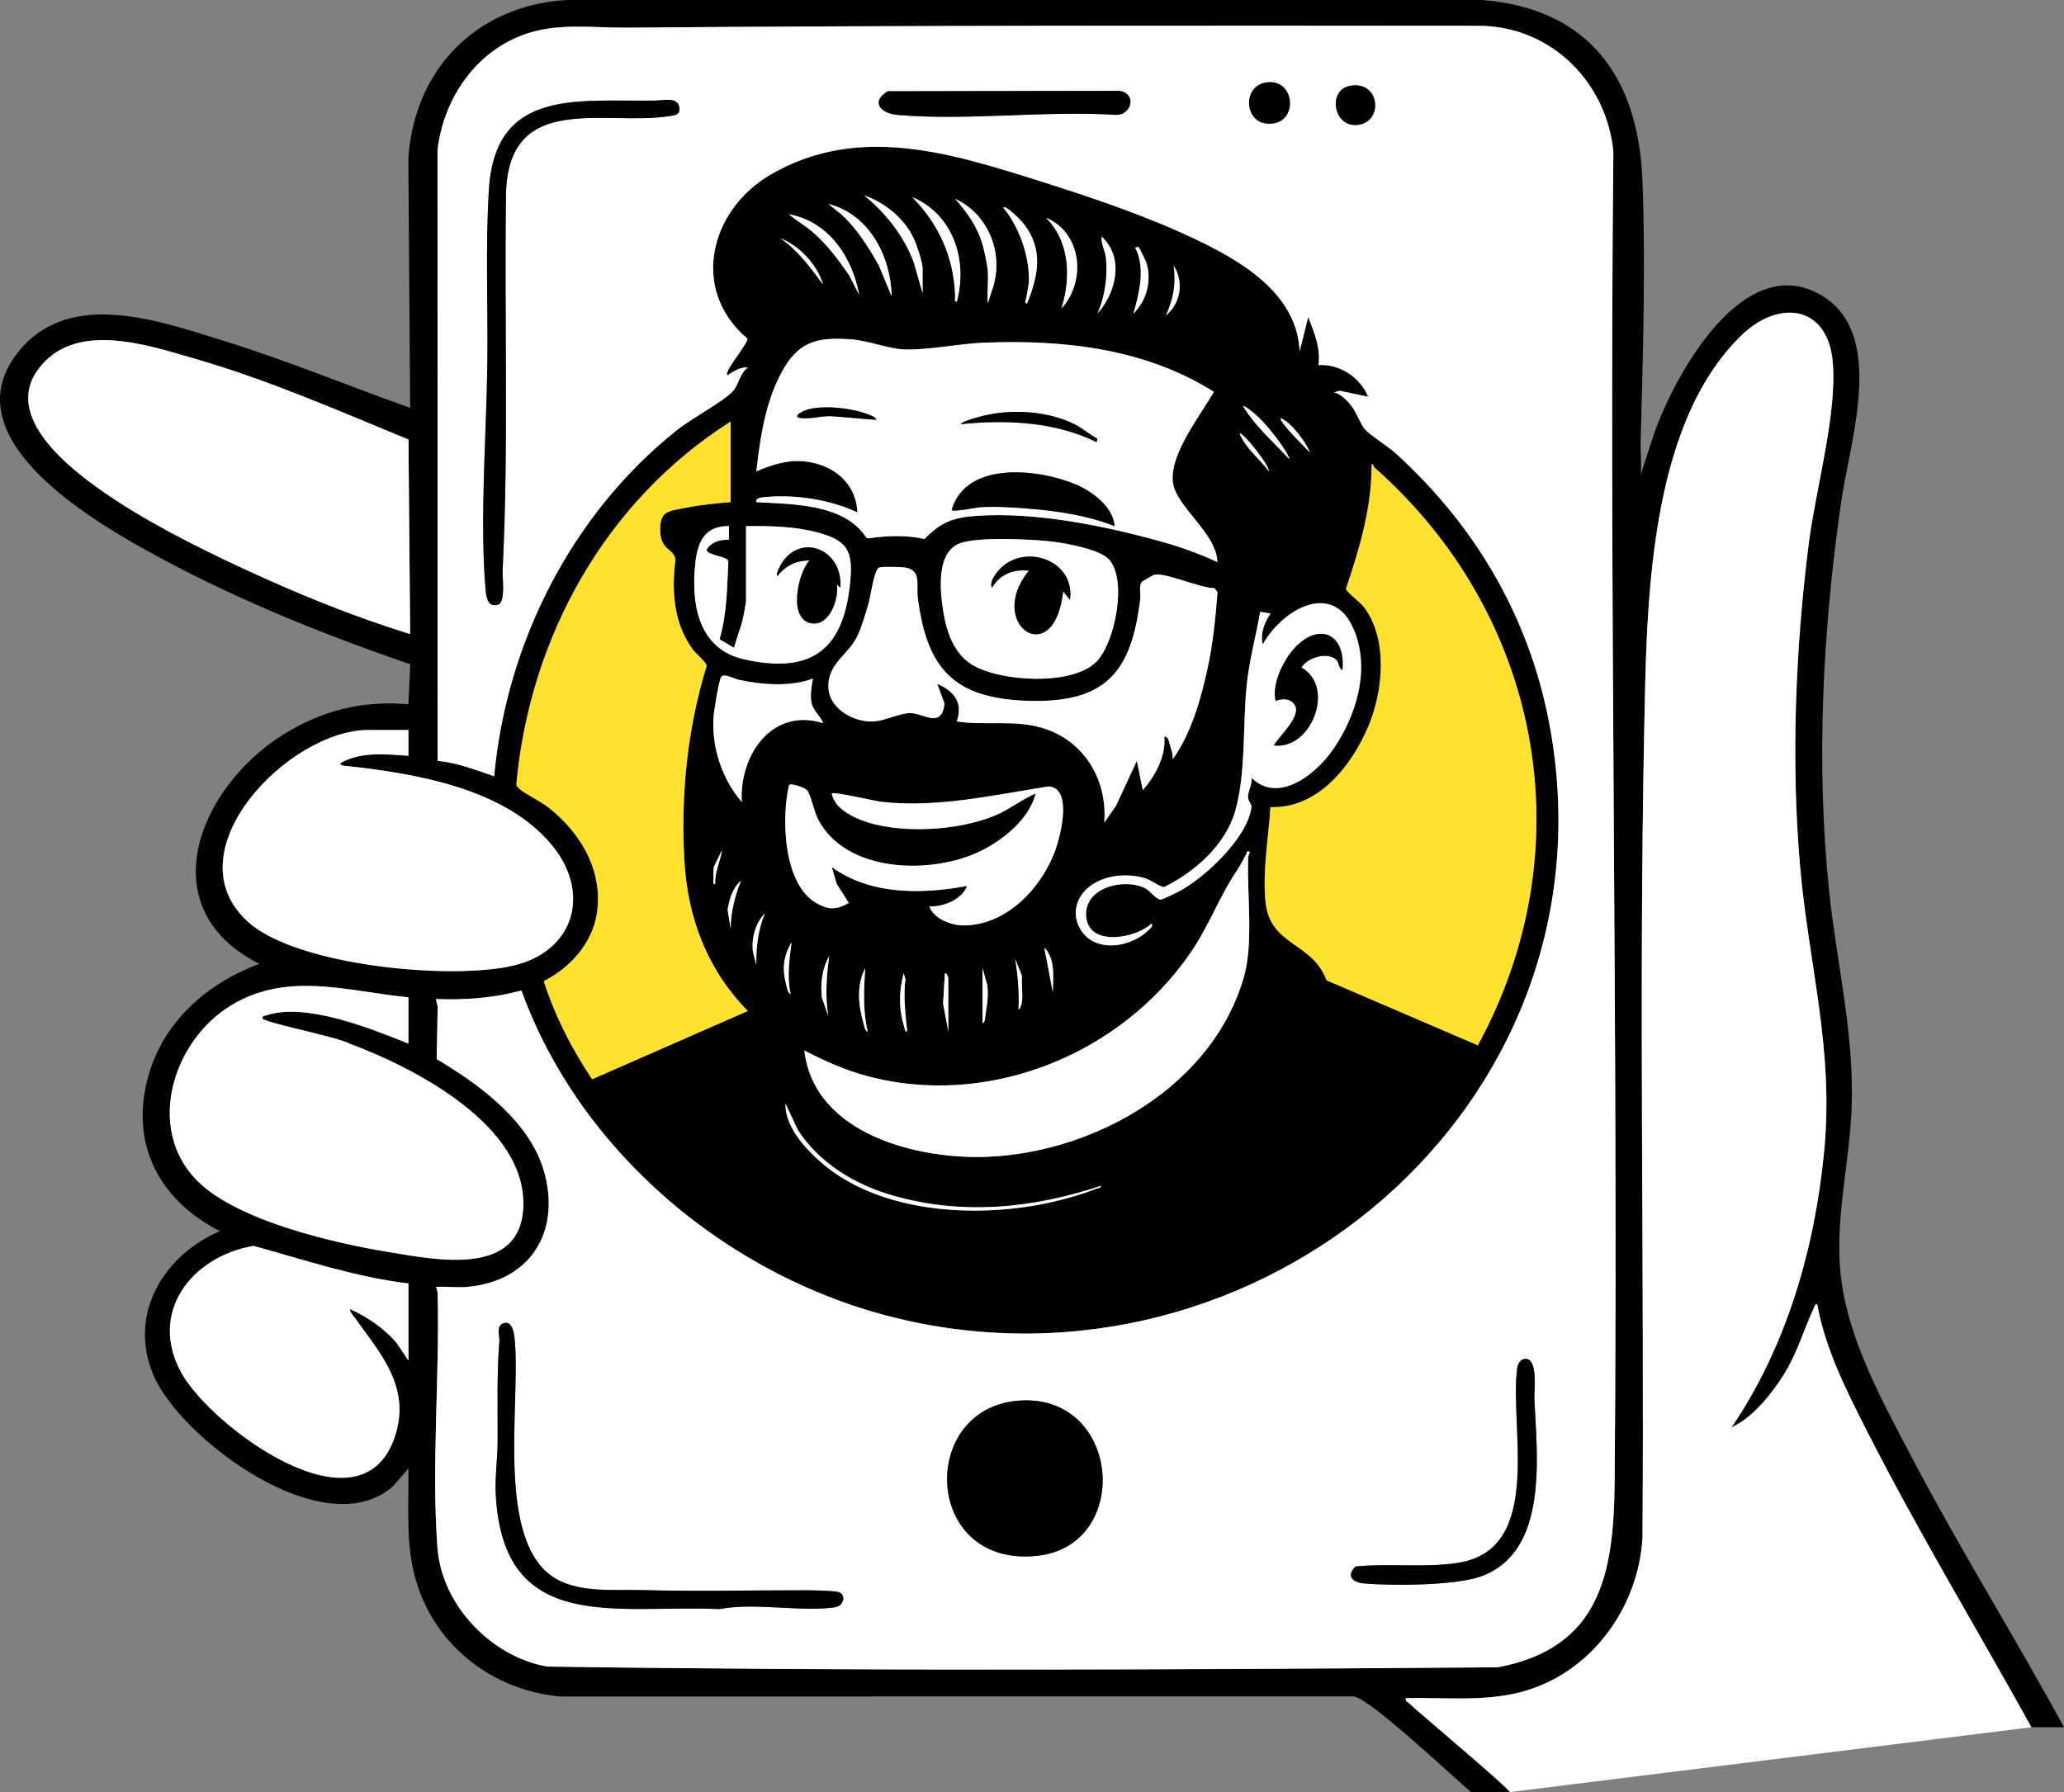 <?xml version="1.0" encoding="UTF-8"?><svg id="Layer_2" xmlns="http://www.w3.org/2000/svg" viewBox="0 0 1204.32 1045.87"><rect x="0" y="0" width="1204.32" height="1045.87" fill="#808080" stroke="none"/><defs><style>.cls-1{fill:#ffe230;}.cls-2{fill:#fff;}</style></defs><g id="Layer_1-2"><path d="M858.35,1045.87c-7.33-5.87-58.91-54.75-68.44-55.83l-463.13.04c-41-3.73-75.37-31.65-85.17-71.83-4.95-20.28-2.93-40.52-3.3-61.21l-9.08,10.41c-39.99,35.19-124.23-28.05-139.77-65.06-14.83-35.31,5.85-69.79,38.85-83.85-35.51-18.14-52.88-51.11-41.71-90.72,9-31.92,34.39-53.98,64.71-65.29-64.34-32.55-35.19-103.2,14.09-133.91,22.46-14,46.41-20,72.92-17.58l1.06-23.4c-53.02-18.1-106.81-40.05-155.73-67.44-35.66-19.97-112.52-67.04-72.3-115.64,29.82-36.03,81.48-17.31,118.74-5.8,36.99,11.43,72.78,26.33,109.23,39.26l-1.04-145.54C241.69,40.21,278.23,3.05,330.77,0h534.1c62.63,5.06,91.21,45.65,93.49,105.51,1.89,49.46.27,102.51-1.06,151.99-.18,6.55.62,13.03.03,19.54l8.24-25.24c12.22-33.65,51.11-104.55,95.76-80.27,39.82,21.65,18.31,84.81,13.15,120.18-10.9,74.71-15.06,153.59-7.16,228.82,4.52,42.99,14.85,83.24,13.03,127.05-1.39,33.42-10.4,66.21-5.91,99.83,4.84,36.28,24.59,71.71,41.35,103.65,27.93,53.23,59.83,104.19,88.52,156.98h-19c-32.13-57.99-66.49-114.81-96.52-173.98-11.82-23.29-23.8-47.03-28.49-73.02-1.44.12-1.57,1.47-2.02,2.47-7.11,15.47-9.89,27.94-20.15,42.85-7.06,10.26-16.4,21.33-27.81,26.68,32.08-47.26,48.42-103.79,53.99-160.5,5.93-60.33-8.84-108.48-13.99-167-5.38-61.24-2.66-127.88,5.14-188.85,4-31.26,16.82-76.33,13.85-106.13-3.26-32.6-31.57-35.71-53-15.02-55.45,53.52-55.52,160.7-56.95,232.05-3.13,156.43.14,313.4-.99,470.01-2.46,40.97-30.12,78.93-70.27,89.73-22.07,5.94-45.22,3.24-67.77,3.72-.51,1.93.76,1.93,1.67,2.82,4.99,4.89,54.68,46.43,59.1,52h-22.75ZM272.82,751.05c-5.91.55-12.51-.4-18.5,0,.73,1.5,1.02,2.74,1.06,4.44,1.19,47.88-3.77,101.21-.09,148.09,2.61,33.28,31.39,63.3,63.98,69.02,184.6,2.69,369.86,1.83,554.55.43,60.32-11.21,67.83-55.24,68.29-108.25,2.25-258.52-3.34-517.6-.74-776.28-3.88-40.14-35.58-72.29-76.55-73.45-166.29-.14-333.82-.29-499,1.07-19.5.16-39.42-2.89-58.45,3.46-29.52,9.86-48.49,37.64-52.08,67.92l.04,356.53c11.46,1,22.26,5.31,32.99,9,7.25-78.18,45.22-153,106.53-201.97,8.53-6.81,26.44-16.26,32.51-22.49,3.69-3.79,4.12-10.66,8.96-14.04-4.06-.67-8.61,2.42-11.99,4.5-1.92-2.58,11.37-17.32,11.84-21.35-33.73-28.51-22.06-75.1,13.48-95.82,51.33-29.93,105.91-12.36,158.19,4.15,29.18,9.22,60.52,19.83,88.16,32.84,27.51,12.96,60.85,32.05,62.33,66.17l4.98-19.99c3.62,9.24,7.32,17.71,6.01,28,12.47-.71,24.3,7.13,29,18.5l-16.52-3.49-3.47.97c3.84.63,7.57,4.57,9.97,7.54,3.13,3.87,5.69,11.27,8.07,13.93,3.21,3.58,13.43,9.9,17.97,14.03,48.05,43.66,79.71,98.74,90.67,163.33,37.09,218.59-170.57,391.88-380.7,341.7-97.92-23.38-185.56-96.27-220.06-191.49-16.29,4.39-33.07,5.65-49.93,4.98l1.07,4.44-.6,30.6c25.36,15.07,55.14,36.85,63.04,66.94,9.12,34.75-8.9,62.67-45.01,66.01ZM538.32,171.05v-14.5c0-3.47-3.36-13.47-4.99-17.01-5.54-12.05-16.67-21.04-29.01-25.48,12.61,10.44,22.86,23.3,28.75,38.74l5.25,18.25ZM558.31,176.04c6.43-24.19-2.01-50.77-25.99-60.98,15.64,16.01,24.19,35.1,25,57.5.04,1.21-.75,3.72.99,3.48ZM576.32,157.55c.55,6.26-.4,13.17,0,19.5l3.34-10.16c5.76-20.03-3.28-42.06-22.34-50.83,6.9,7.68,13.09,16.46,15.94,26.55,1.09,3.86,2.72,11.12,3.06,14.94ZM520.31,173.04c-.55-23.26-13.01-48.03-36.98-53.99l7.52,5.96c9.22,8.51,15.9,19.15,21.99,30.01l7.47,18.02ZM599.31,177.04c6.57-16.35,9.66-31.51-2.01-46.47-1.35-1.73-10.22-10.96-11.98-9.51,8.94,10.98,14.6,26.23,15.04,40.45.15,4.96-.87,7.94-1.59,12.5-.17,1.05-1.34,3.26.53,3.03ZM501.31,172.04c-3.99-21.9-17.74-42.79-40.99-46.99,4.46,3.75,9.58,6.65,14.01,10.48,8.29,7.16,15.27,16.55,21.41,25.59l5.57,10.92ZM619.33,180.05c14.56-15.83,12.05-44.13-9.01-52.99,14.03,14.01,14.68,35.02,9.01,52.99ZM640.33,183.05c10.94-12.23,15.84-32.57,2.49-44.99-.48,4.33,2.06,8.2,2.5,12.5,1.09,10.82-.6,22.61-4.98,32.49ZM480.31,166.05c-3.72-11.8-13.51-22.35-24.99-26.99,10.57,7.23,17.4,16.98,24.99,26.99ZM664.3,144.06l-1.97.48c6.22,11.36,2.38,26.66-1,38.51,7.72-7.56,10.91-19.47,7.48-29.99-.34-1.06-4.13-8.68-4.51-9ZM680.33,184.05c8.65-7.12,10.54-19.51,4.49-28.99,1.53,10.25-.17,19.71-4.49,28.99ZM239.32,370.04l-.98-113.51c-40.81-16.83-81.51-34.67-124.02-46.98-28.38-8.22-71.34-23.04-92.43,6.56-19.47,27.32,18.17,56.84,38.12,70.75,24.6,17.15,53.46,31.69,80.64,44.36,32,14.92,64.9,28.41,98.67,38.82ZM710.31,328.05c-.19-17.02-25.06-32.75-26.05-47.46-1.13-16.68,16.12-37.97,24-51.94-40.22-25.3-87.66-30.55-134.47-28.64-14.42.59-31.91,4.34-45.85,3.94-9.37-.27-21.02-5.16-31.13-5.88-18.29-1.3-29.65.37-39.29,16.68-10.65,18.01-13.85,39.82-16.19,60.3,8.76-3.64,17.69-6.74,27.38-5.87,16.98,1.52,30.77,12.19,31.61,29.87-15.76-7.45-36.09-10.57-53.48-8.99-1.57.14-6.39.31-5.5,2.99,21.32,1.27,51.38.83,64.2,20.78l1.29.33c10.75-1.6,21.99-1.96,32.63.38,9.51-9.82,16.72-12.55,30.39-13.49,34.81-2.4,75.23,5.91,108.71,15.27,10.67,2.99,21.77,7.03,31.77,11.72ZM752.31,268.05c-.47-2.27-2.28-4.97-3.58-6.91-3.98-5.97-10.61-14.39-15.94-19.06-.95-.83-6.75-5.69-7.47-5.02,7.16,11.86,17.81,20.82,26.99,30.99ZM764.31,264.05c-1.82-4.4-5.34-9.48-8.48-13.01-2.39-2.69-5.18-5.55-8.5-6.99-1.58,1.71,15.07,17.89,16.98,20ZM426.32,293.05v-47c-73.02,46.34-117.11,125.71-125.01,211.48-.01,1.19.72,1.8,1.46,2.57,2.39,2.49,12.83,7.71,17.02,10.97,19.15,14.94,32.39,37.36,28.42,62.37-2.74,17.26-15.78,31.53-30.94,39.17,6.58,20.42,16.34,39.5,28.22,57.26l90.82-39.84c-23.81-24.41-35.19-54.48-37.04-88.45-2.07-38.15,1.83-76.58,13.06-113.01-.22-2.19-6.06-6.81-7.85-9.2-11.4-15.28-12.69-34.17-10.39-52.6-.6-6.64-8.33-5.25-8.83-16.2-.58-12.59,4.55-12.18,14.84-14.23,8.53-1.7,17.53-2.6,26.21-3.29ZM740.31,275.05c.51-3.47-15.61-23.52-16.98-22,3.5,8.65,11.53,14.54,16.98,22ZM801.7,272.61c-.59-.52.11-1.94-1.37-1.55.12,25.02-7.02,49.12-14.97,72.54.09,1.75,8.26,7.79,10.37,10.54,14.3,18.66,11.38,49.12,2.76,69.59-9.77,23.21-29.45,48.31-57.18,47.32-1.15,17.91-4.74,37.45-2.87,55.38,2.68,25.82,27.27,23.18,35.58,45.68l88.28,37.94c62.82-115.36,37.02-251.45-60.6-337.44ZM435.32,307.05v43.5c0,1.05-1.13,6.85-1.44,8.56-1.18,6.47-3.92,12.61-5.57,18.94l-8.45-4.95c4.36-14.98,4.37-30.15,5.14-45.61-.45-2.92-13.43-3.48-12.65-6.91,3.16-4.49,7.63-5.68,12.98-5.54v-7.99c-16.57-.16-19.12,12.71-20.03,26.46-1.51,22.69,4.13,45.72,28.82,51.26,40.38,9.06,58.62-6.39,62.09-46.35,1.51-17.43-2.33-23.13-19.09-27.65-13.36-3.61-28.03-3.88-41.78-3.72ZM646.97,326.39c-5.44-5.83-24.99-9.36-33.17-10.33-11.72-1.4-43.83-2.9-53.88,1.08-13.93,5.51-11.39,28.14-9.44,40.24,1.86,11.54,6.27,24.1,16.54,30.46,16.19,10.04,58.79,12.67,72.83-1.77,10.69-11,18.15-47.86,7.12-59.68ZM684.33,443.05c10.73-15.17,16.42-35.06,20.31-53.18,3.19-14.86,4.58-29.17,5.74-44.3l-1.76-2.32c-7.83.2-29.45-9.55-35.32-7.78-.45.13-6.72,3.78-6.99,4.08-1.98,2.21-.63,6.94-1,10-5.01,42.23-19.74,60.63-64.48,59.5-43.91-1.11-60.09-18.24-65.38-60.61-.83-6.65,2.29-15.42-6.87-17.13-2.51-.47-13.61-.75-15.6-.08-2.93.99-4.99,16.8-6.16,20.84-1.64,5.66-3.94,13.42-6.32,18.68-5.13,11.34-17.83,16.36-17.12,30.68.64,12.75,15.74,20.69,27.33,19.53,6.1-.61,14.25-4.69,20.21-4.79,7.84-.13,18.49,9.62,20.2-5.61l-4.32-11.49c9.84,4.24,15.27,10.82,11.51,21.98,16.83,2.56,33.12-1.17,49.76,3.75,24.37,7.21,38.23,30.2,36.25,55.25l6.79-9.69,12.21-26.3,3.48,16.99c7.11-7.88,13.71-20.09,12.51-30.99,2.4-.72,2.95,3.49,3.44,5.05.82,2.59,1.62,5.18,1.57,7.94ZM730.33,454.05c15.78,15.26,37.51-2.36,47.21-16.28,13.76-19.74,22.11-46.69,12.54-69.98-12.22-29.73-42.09-11.88-53.26,8.26-1.71-6.24,1.05-12.94,4.5-17.98l-5.99-1.02c-2.57,14.2-6.37,28.21-7.88,42.63-2.45,23.36-.31,51.91-6.87,74.13-5.75,19.47-23.55,35.15-41.26,43.85-1.83.45-7.82-4.1-11.03-5.08-10.49-3.19-24.15-2.03-32.88,5.06-6.52,5.3-9.56,13.4-6.57,21.4,6.33,16.95,28.72,15.31,40.49,4.52.92-.85,4.01-3.04,2.49-4.51-8.97,8.61-36.42,13.68-38.05-3.95-1.56-16.8,21.26-22.83,33.94-16.94,3.65,1.69,6.96,7.17,9.87,6.76.95-.14,7.55-3.3,9.06-4.04,15.65-7.73,41.13-31.68,43.54-49.58.29-2.13-1.78-3.32-1.96-5.73-.26-3.57,2.51-7.73,2.1-11.52ZM474.31,396.05c-13.31,4.94-29.5,3.59-43.19.7-2.63-.55-8.68-4.03-10.31-1.71-1.34,1.9-4.27,20.17-4.48,23.53-1.11,17.74,4.96,36.08,16.49,49.48-1.55-27.23,17.62-55.47,47.49-46-1.43-4.1-5.83-7.15-6.76-11.73-.97-4.73.01-9.64.76-14.27ZM238.32,426.05h-23.5c-46.27,0-115.53,71.06-70.03,112.03,28.55,25.71,119.23,34.16,155.35,25.3,35.1-8.61,44.61-42.23,22.15-69.8-27.11-33.28-79.19-42.03-119.52-46.48-1.71-.19-3.3.2-4.45-1.55,12.1-7.13,26.6-5.32,40-4.49v-15ZM471.03,461.33c-1.35-1.58-9.18-4.43-10.64-3.2-4.5,19.46-3.5,58.1,16.24,69.11,7.24,4.04,11.41,3.65,18.68-.21l-7.17-11.3-2.81-9.68c22.59,16.39,52.61,15.9,78.99,11.01-3.29,8.19-13.66,12.12-21.99,12,2.31,7.09,12.69,10.96,19.54,11.03,25.48.26,46.47-22.37,54.2-44.79,2.88-8.35,9.77-35.39-4.26-36.31-31.79,4.97-64.58,12.58-96.97,9.05-4.16-.45-28.25-6.12-29.51-4.98,1.4,7.89,10.12,12.78,17.01,15.48,21.76,8.53,56.95,6.4,78.34-2.62,8.34-3.52,15.39-9.27,23.64-12.85-3.64,14.79-18.8,27.05-31.95,33.54-28.51,14.08-79.13,13.12-95.23-18.86-2-3.97-4.3-14.28-6.11-16.4ZM417.31,516.04c-.42-6.93,3.04-13.26,4-19.99l-4.75,9.73c-.39,2.24-.32,4.51-.24,6.77.04,1.21-.75,3.72.99,3.48ZM729.32,497.06c-2.61-.56-1.56.53-2.1,1.43-1.75,2.94-3.12,6.01-5.07,8.89-10.57,15.6-16.63,32.83-27.42,48.58-40.94,59.78-118.77,91.22-189.62,71.81-12.48-3.42-24.35-8.76-35.77-14.72,5.64,49.15,66.91,64.12,108.48,61.99,62.7-3.21,130.08-42.07,148.01-104.99,5.64-19.81,1.77-47.2,2.44-68.56.05-1.7.34-2.92,1.06-4.43ZM426.31,542.04c.06-9.68,2.53-19.09,6-27.99-4.98,4.17-6.62,10.74-7.77,16.81l1.77,11.19ZM441.31,563.04c-.22-10.26,1.05-20.53,5-29.99-5.67,5.92-7.9,14.36-6.98,22.49l1.98,7.51ZM461.31,580.04c-2.25-9.94-.61-20.08.51-30-4.89,8.32-5.51,15.74-3.01,25.02.35,1.29.95,4.8,2.5,4.98ZM614.31,579.04c.11-8.69,1.69-19.25-4.98-25.99l4.98,25.99ZM483.31,593.04c-1.95-11.61-1.04-23.45.51-35.01-4.16,7.24-5.21,15.98-4.24,24.25l3.73,10.75ZM596.32,584.55c.52-4.72-.38-10.17,0-15l-4.01-9.99c1.69,9.77,2.41,19.56,2.02,29.48,1.02.29,1.94-4.07,1.99-4.49ZM506.31,602.04c-2.92-12.07-2.22-24.69-1.49-36.99-5.09,9.99-4.07,21.62-1,31.99.4,1.35.89,4.79,2.49,5ZM573.32,565.05v32c1.51.04,1.47-3.55,1.69-4.81,1.01-5.69,1.82-11.64,1.03-17.42l-2.72-9.78ZM529.31,602.04c-.96-9.85-2.31-20.86-1-30.51l-.98-3.47c-2.89,10.21-2.99,21.07.29,31.2.34,1.05.25,3.02,1.69,2.78ZM553.32,602.05v-31.5c0-.17-.98-2.92-1.99-2.5l-1.05,17.55,3.04,16.45ZM238.32,582.05c-35.76-3.55-70.59-15.37-103.69,4.81-33.49,20.42-49.79,71.21-19.96,101.84,22.97,23.59,80.34,36.84,112.44,42.06,27.16,4.42,76.48,14.73,78.2-26.24,2.01-47.78-63.47-81.35-101.48-95.49-5.71-3.54-49.29-12.17-50.51-14.5-.84-1.6,1.15-1.66,1.99-1.95,23.07-7.78,61.21,7.75,83,16.46v-27ZM642.31,692.06c-39.54,13.17-80.67,17.33-121.21,5.71-22.19-6.36-42.93-18.75-55.61-38.39l-7.17-15.32c-.43,13.24,11.45,26.29,20.98,34.51,32.14,27.72,82.97,31.84,123.2,25.17,12.01-1.99,25.76-5.49,37.06-9.95,1.06-.42,2.98-.29,2.74-1.73ZM238.32,749.05c-30.96-3.73-60.48-13.68-90.35-21.93-36.22,6.13-61.89,39.12-41.83,74.6,17.55,31.03,103.7,95.17,123.95,37.6,10.27-29.22-7.97-49.21-23.17-70.37-.66-.92-3.35-4.09-2.59-4.9,10.2,4.66,19.61,10.99,26.96,19.53l7.03,10.47v-45Z"/><path class="cls-2" d="M881.1,1045.87c-4.42-5.56-54.11-47.11-59.1-52-.91-.89-2.17-.89-1.67-2.82,22.55-.48,45.7,2.22,67.77-3.72,40.14-10.8,67.81-48.76,70.27-89.73,1.13-156.6-2.14-313.58.99-470.01,1.43-71.35,1.5-178.53,56.95-232.05,21.43-20.69,49.75-17.58,53,15.02,2.98,29.8-9.85,74.87-13.85,106.13-7.8,60.97-10.52,127.61-5.14,188.85,5.14,58.52,19.92,106.67,13.99,167-5.58,56.71-21.91,113.24-53.99,160.5,11.41-5.34,20.75-16.42,27.81-26.68,10.26-14.9,13.04-27.37,20.15-42.85.46-.99.58-2.35,2.02-2.47,4.68,25.99,16.67,49.73,28.49,73.02,30.03,59.17,64.39,115.99,96.52,173.98l-304.22,37.82Z"/><path class="cls-2" d="M272.82,751.05c36.11-3.34,54.13-31.26,45.01-66.01-7.9-30.09-37.68-51.86-63.04-66.94l.6-30.6-1.07-4.44c16.86.67,33.63-.59,49.93-4.98,34.5,95.22,122.14,168.1,220.06,191.49,210.13,50.18,417.79-123.11,380.7-341.7-10.96-64.59-42.62-119.66-90.67-163.33-4.54-4.13-14.75-10.45-17.97-14.03-2.38-2.66-4.94-10.06-8.07-13.93-2.4-2.97-6.13-6.9-9.97-7.54l3.47-.97,16.52,3.49c-4.7-11.37-16.53-19.21-29-18.5,1.31-10.29-2.38-18.76-6.01-28l-4.98,19.99c-1.49-34.12-34.83-53.22-62.33-66.17-27.63-13.02-58.97-23.63-88.16-32.84-52.28-16.51-106.86-34.08-158.19-4.15-35.54,20.72-47.21,67.3-13.48,95.82-.47,4.04-13.76,18.77-11.84,21.35,3.38-2.09,7.92-5.18,11.99-4.5-4.84,3.38-5.27,10.25-8.96,14.04-6.07,6.24-23.98,15.68-32.51,22.49-61.31,48.97-99.28,123.79-106.53,201.97-10.73-3.7-21.52-8-32.99-9l-.04-356.53c3.59-30.29,22.56-58.07,52.08-67.92,19.02-6.35,38.95-3.29,58.45-3.46,165.19-1.37,332.71-1.21,499-1.07,40.97,1.16,72.66,33.31,76.55,73.45-2.6,258.68,2.99,517.76.74,776.28-.46,53-7.97,97.03-68.29,108.25-184.69,1.39-369.95,2.26-554.55-.43-32.59-5.72-61.37-35.74-63.98-69.02-3.67-46.88,1.29-100.22.09-148.09-.04-1.7-.33-2.94-1.06-4.44,5.99-.4,12.59.55,18.5,0ZM738.05,48.27c-12.96,2.66-11.84,22.41.75,23.8,19.59,2.17,17.63-27.57-.75-23.8ZM787.03,50.26c-12.43,2.86-8.88,24.57,5.52,22.59,15.19-2.09,12.4-26.72-5.52-22.59ZM518.03,53.26c-10.17,5.96-4.36,12.96,5.75,13.82,40.91,3.47,86.63-2.68,128.06-.01,9.22-.76,11.03-13.09,1-14.05l-134.81.24ZM382.87,58.68c-45.09.85-93.83-7.8-97.59,51.83-2.09,33.15-.53,67.71-.92,101.08-.48,41.44-4.49,91.23-1.08,131.99.39,4.61,1.14,11.12,7.32,9.29,4.53-1.34,2.44-15.77,2.67-20.37,3.64-73.25.88-147.52,2-221,2.4-58.01,57.56-37.94,95.27-43.73,3.67-.56,6.47-.78,5.79-5.19-.94-6.13-9.29-3.99-13.47-3.91ZM294.01,772.19c-4.88,1.44-2.4,7.7-2.62,10.35-1.61,19.66-.92,39.26-1.04,59.04-.06,10.24-1.66,20.57-1.08,31,4.58,81.74,70.44,63.78,130.58,66.5,20.9-3.96,46.5,1.76,67.01-.99,6.04-.81,6.88-8.13,1.95-9.05-3.96-.74-15.28-.93-19.97-.93-31.38-.02-62.61.75-93.99-.11-17.2-.47-39.56,2.13-54.02-8.98-31.29-24.05-16.99-101.44-20.54-137.46-.34-3.47-1.37-10.83-6.3-9.37ZM889.03,793.19c-2.15.5-3.5,3.29-3.77,5.3-4.58,34.66,15.57,104.94-33.57,113.43-18.73,3.24-41.45.3-60.71,2.29-5.66,5.39-1.9,9.29,4.79,9.88,16.36,1.46,53.14,1.28,68.09-4.01,39.81-14.07,33.03-69.78,31.42-103.5-.24-4.96,2.54-25.43-6.25-23.4ZM596.14,817.32c-60.5,2.73-58.24,97.44,8.67,90.72,55.68-5.59,49.63-93.35-8.67-90.72Z"/><path class="cls-1" d="M801.7,272.61c97.62,85.99,123.43,222.08,60.6,337.44l-88.28-37.94c-8.31-22.5-32.9-19.86-35.58-45.68-1.86-17.93,1.72-37.47,2.87-55.38,27.73.99,47.41-24.11,57.18-47.32,8.62-20.47,11.54-50.92-2.76-69.59-2.1-2.75-10.28-8.79-10.37-10.54,7.94-23.43,15.09-47.52,14.97-72.54,1.49-.38.78,1.03,1.37,1.55Z"/><path class="cls-1" d="M426.32,293.05c-8.68.7-17.67,1.59-26.21,3.29-10.29,2.06-15.42,1.64-14.84,14.23.5,10.95,8.23,9.57,8.83,16.2-2.3,18.43-1.01,37.32,10.39,52.6,1.78,2.39,7.62,7.01,7.85,9.2-11.22,36.44-15.13,74.86-13.06,113.01,1.84,33.96,13.23,64.04,37.04,88.45l-90.82,39.84c-11.88-17.75-21.64-36.84-28.22-57.26,15.16-7.64,28.21-21.91,30.94-39.17,3.96-25.01-9.27-47.43-28.42-62.37-4.19-3.27-14.63-8.48-17.02-10.97-.74-.77-1.47-1.38-1.46-2.57,7.89-85.77,51.98-165.14,125.01-211.48v47Z"/><path class="cls-2" d="M239.32,370.04c-33.78-10.41-66.67-23.9-98.67-38.82-27.18-12.67-56.04-27.21-80.64-44.36-19.95-13.91-57.59-43.43-38.12-70.75,21.1-29.6,64.06-14.78,92.43-6.56,42.5,12.31,83.21,30.15,124.02,46.98l.98,113.51Z"/><path class="cls-2" d="M710.31,328.05c-10.01-4.68-21.11-8.73-31.77-11.72-33.48-9.37-73.9-17.67-108.71-15.27-13.66.94-20.88,3.66-30.39,13.49-10.63-2.35-21.88-1.98-32.63-.38l-1.29-.33c-12.82-19.96-42.88-19.51-64.2-20.78-.89-2.67,3.94-2.84,5.5-2.99,17.39-1.58,37.72,1.54,53.48,8.99-.84-17.69-14.63-28.35-31.61-29.87-9.69-.87-18.62,2.23-27.38,5.87,2.34-20.48,5.54-42.29,16.19-60.3,9.64-16.31,21.01-17.98,39.29-16.68,10.1.72,21.76,5.61,31.13,5.88,13.94.41,31.43-3.35,45.85-3.94,46.82-1.91,94.25,3.34,134.47,28.64-7.88,13.98-25.13,35.27-24,51.94,1,14.71,25.86,30.44,26.05,47.46ZM511.32,245.04c-.41-1.76-2.34-2.13-3.73-2.76-9.36-4.2-30.56-6.75-39.54-2-2.8,1.48-4.83,3.4-.25,3.76,6.41.51,12.63-1.73,19.06-1.04l24.46,2.03ZM640.31,256.07c-5.03-2.79-9.16-6.55-14.48-9.03-16.75-7.83-38.72-8.55-56.28-3.25-3.03.91-6.73,1.81-9.23,3.77,26.57-2.7,55.22-1.58,79.5,10.49l.48-1.97ZM650.31,307.05c-.77-11.08-12.72-20.08-22.31-24.18-21.66-9.26-64.23-14.22-72.7,14.67-.02,1.6,14.68-1.43,16.47-1.53,10.21-.55,20.87.14,31.03,1.05,15.98,1.43,32.61,4.03,47.5,9.99Z"/><path class="cls-2" d="M238.32,582.05v27c-21.78-8.72-59.93-24.25-83-16.46-.85.29-2.83.35-1.99,1.95,1.22,2.33,44.8,10.96,50.51,14.5,38.01,14.14,103.49,47.72,101.48,95.49-1.72,40.96-51.05,30.65-78.2,26.24-32.1-5.22-89.47-18.47-112.44-42.06-29.83-30.63-13.53-81.43,19.96-101.84,33.1-20.18,67.93-8.35,103.69-4.81Z"/><path class="cls-2" d="M238.32,426.05v15c-13.39-.82-27.89-2.64-40,4.49,1.16,1.74,2.74,1.36,4.45,1.55,40.33,4.45,92.41,13.2,119.52,46.48,22.46,27.58,12.94,61.19-22.15,69.8-36.12,8.86-126.8.41-155.35-25.3-45.5-40.97,23.75-112.03,70.03-112.03h23.5Z"/><path class="cls-2" d="M238.32,749.05v45l-7.03-10.47c-7.35-8.54-16.76-14.87-26.96-19.53-.76.81,1.93,3.98,2.59,4.9,15.21,21.17,33.45,41.16,23.17,70.37-20.25,57.57-106.4-6.57-123.95-37.6-20.07-35.48,5.61-68.47,41.83-74.6,29.86,8.25,59.39,18.2,90.35,21.93Z"/><path class="cls-2" d="M729.32,497.06c-.72,1.51-1.01,2.73-1.06,4.43-.67,21.36,3.2,48.75-2.44,68.56-17.93,62.92-85.31,101.79-148.01,104.99-41.57,2.13-102.84-12.84-108.48-61.99,11.42,5.96,23.3,11.3,35.77,14.72,70.86,19.42,148.68-12.03,189.62-71.81,10.79-15.75,16.85-32.98,27.42-48.58,1.95-2.88,3.32-5.94,5.07-8.89.54-.9-.52-1.99,2.1-1.43Z"/><path class="cls-2" d="M684.33,443.05c.06-2.76-.75-5.35-1.57-7.94-.49-1.55-1.04-5.77-3.44-5.05,1.2,10.9-5.39,23.1-12.51,30.99l-3.48-16.99-12.21,26.3-6.79,9.69c1.98-25.05-11.88-48.04-36.25-55.25-16.64-4.92-32.93-1.19-49.76-3.75,3.76-11.16-1.67-17.75-11.51-21.98l4.32,11.49c-1.72,15.22-12.36,5.47-20.2,5.61-5.96.1-14.11,4.19-20.21,4.79-11.59,1.15-26.7-6.78-27.33-19.53-.71-14.32,11.98-19.34,17.12-30.68,2.38-5.26,4.68-13.02,6.32-18.68,1.17-4.03,3.23-19.84,6.16-20.84,1.98-.67,13.09-.39,15.6.08,9.16,1.71,6.04,10.48,6.87,17.13,5.29,42.38,21.47,59.51,65.38,60.61,44.74,1.13,59.47-17.27,64.48-59.5.36-3.07-.98-7.8,1-10,.27-.3,6.54-3.94,6.99-4.08,5.88-1.76,27.49,7.98,35.32,7.78l1.76,2.32c-1.17,15.13-2.55,29.44-5.74,44.3-3.89,18.12-9.57,38.01-20.31,53.18Z"/><path class="cls-2" d="M471.03,461.33c1.81,2.12,4.11,12.43,6.11,16.4,16.09,31.99,66.72,32.94,95.23,18.86,13.15-6.49,28.31-18.75,31.95-33.54-8.25,3.59-15.3,9.34-23.64,12.85-21.39,9.02-56.58,11.15-78.34,2.62-6.89-2.7-15.62-7.59-17.01-15.48,1.26-1.14,25.35,4.53,29.51,4.98,32.38,3.53,65.17-4.08,96.97-9.05,14.03.92,7.14,27.96,4.26,36.31-7.73,22.42-28.71,45.04-54.2,44.79-6.86-.07-17.24-3.93-19.54-11.03,8.33.12,18.7-3.81,21.99-12-26.37,4.9-56.39,5.38-78.99-11.01l2.81,9.68,7.17,11.3c-7.28,3.86-11.44,4.25-18.68.21-19.74-11.01-20.74-49.65-16.24-69.11,1.45-1.23,9.29,1.62,10.64,3.2Z"/><path class="cls-2" d="M646.97,326.39c11.03,11.82,3.57,48.69-7.12,59.68-14.05,14.45-56.65,11.81-72.83,1.77-10.27-6.37-14.68-18.92-16.54-30.46-1.95-12.1-4.48-34.73,9.44-40.24,10.05-3.98,42.16-2.48,53.88-1.08,8.18.98,27.73,4.5,33.17,10.33ZM624.31,350.04c3.35-24.26-29.31-34.18-42.99-15.49-1.6,2.19-3.96,5.81-2.51,8.49,4.61-7.94,12.51-10.98,21.5-9.99-25.56,31.45,15,58.94,20.01,12l3.98,4.99Z"/><path class="cls-2" d="M730.33,454.05c.41,3.79-2.37,7.95-2.1,11.52.18,2.4,2.24,3.6,1.96,5.73-2.41,17.9-27.89,41.85-43.54,49.58-1.51.75-8.12,3.91-9.06,4.04-2.9.42-6.22-5.06-9.87-6.76-12.68-5.89-35.5.15-33.94,16.94,1.64,17.63,29.08,12.57,38.05,3.95,1.51,1.47-1.57,3.66-2.49,4.51-11.77,10.78-34.17,12.43-40.49-4.52-2.98-8,.05-16.1,6.57-21.4,8.73-7.09,22.39-8.25,32.88-5.06,3.21.98,9.2,5.52,11.03,5.08,17.71-8.7,35.51-24.37,41.26-43.85,6.56-22.22,4.42-50.78,6.87-74.13,1.51-14.42,5.31-28.43,7.88-42.63l5.99,1.02c-3.45,5.04-6.21,11.74-4.5,17.98,11.17-20.13,41.04-37.98,53.26-8.26,9.58,23.29,1.23,50.24-12.54,69.98-9.71,13.92-31.43,31.54-47.21,16.28ZM783.31,391.04c2.04-22.71-15.45-28.27-29.5-11.01-5.81,7.14-11.68,19.89-9.48,29.02,4.1-1.71,9.47-1.46,11.51,3.03,2.98,6.57-9.51,17.61-12.51,22.95,21.8,2.82,36.21-34.18,16.02-45.49,3.53-5.91,15.83-9.58,20.67-4.19,1.45,1.62,1.27,5.03,3.31,5.68Z"/><path class="cls-2" d="M435.32,307.05c13.75-.16,28.42.11,41.78,3.72,16.75,4.52,20.6,10.23,19.09,27.65-3.47,39.97-21.72,55.42-62.09,46.35-24.69-5.54-30.33-28.57-28.82-51.26.92-13.75,3.47-26.62,20.04-26.46v7.99c-5.35-.14-9.82,1.04-12.98,5.54-.77,3.43,12.2,3.99,12.65,6.91-.77,15.46-.77,30.63-5.14,45.61l8.45,4.95c1.65-6.33,4.39-12.47,5.57-18.94.31-1.71,1.44-7.5,1.44-8.56v-43.5ZM490.31,343.04c1.87-24.87-28.13-33.73-36.97-8.47.02,3.14,1.01.53,1.78-.23,5.2-5.16,9.78-7.06,17.21-7.28-7.01,7.8-12.76,35.26,1.73,36.79,10.22,1.08,15.48-14.57,14.28-22.8l1.98,1.99Z"/><path class="cls-2" d="M474.31,396.05c-.75,4.63-1.73,9.55-.76,14.27.94,4.58,5.34,7.62,6.76,11.73-29.86-9.47-49.04,18.77-47.49,46-11.53-13.4-17.61-31.74-16.49-49.48.21-3.36,3.14-21.63,4.48-23.53,1.63-2.31,7.68,1.16,10.31,1.71,13.7,2.89,29.88,4.24,43.19-.7Z"/><path class="cls-2" d="M642.31,692.06c.24,1.44-1.68,1.31-2.74,1.73-11.3,4.45-25.06,7.96-37.06,9.95-40.22,6.66-91.05,2.55-123.2-25.17-9.53-8.22-21.41-21.26-20.98-34.51l7.17,15.32c12.68,19.65,33.41,32.03,55.61,38.39,40.54,11.62,81.67,7.46,121.21-5.71Z"/><path class="cls-2" d="M558.31,176.04c-1.74.24-.95-2.27-.99-3.48-.81-22.41-9.36-41.49-25-57.5,23.98,10.21,32.42,36.8,25.99,60.98Z"/><path class="cls-2" d="M576.32,157.55c-.34-3.83-1.96-11.08-3.06-14.94-2.85-10.09-9.05-18.87-15.94-26.55,19.06,8.77,28.1,30.8,22.34,50.83l-3.34,10.16c-.4-6.33.55-13.24,0-19.5Z"/><path class="cls-2" d="M538.32,171.05l-5.25-18.25c-5.88-15.44-16.14-28.31-28.75-38.74,12.34,4.43,23.47,13.43,29.01,25.48,1.63,3.54,4.99,13.54,4.99,17.01v14.5Z"/><path class="cls-2" d="M520.31,173.04l-7.47-18.02c-6.09-10.86-12.77-21.5-21.99-30.01l-7.52-5.96c23.98,5.96,36.44,30.72,36.98,53.99Z"/><path class="cls-2" d="M599.31,177.04c-1.87.23-.7-1.98-.53-3.03.72-4.56,1.74-7.54,1.59-12.5-.44-14.22-6.1-29.47-15.04-40.45,1.75-1.44,10.62,7.78,11.98,9.51,11.67,14.96,8.58,30.12,2.01,46.47Z"/><path class="cls-2" d="M619.33,180.05c5.67-17.97,5.02-38.98-9.01-52.99,21.06,8.86,23.57,37.16,9.01,52.99Z"/><path class="cls-2" d="M501.31,172.04l-5.57-10.92c-6.13-9.04-13.11-18.43-21.41-25.59-4.43-3.83-9.55-6.73-14.01-10.48,23.25,4.2,37,25.08,40.99,46.99Z"/><path class="cls-2" d="M640.33,183.05c4.38-9.88,6.07-21.67,4.98-32.49-.43-4.3-2.98-8.17-2.5-12.5,13.35,12.43,8.46,32.76-2.49,44.99Z"/><path class="cls-2" d="M664.3,144.06c.38.33,4.16,7.95,4.51,9,3.43,10.52.24,22.43-7.48,29.99,3.38-11.85,7.22-27.15,1-38.51l1.97-.48Z"/><path class="cls-2" d="M752.31,268.05c-9.18-10.17-19.83-19.13-26.99-30.99.72-.67,6.53,4.19,7.47,5.02,5.33,4.67,11.96,13.1,15.94,19.06,1.3,1.94,3.11,4.64,3.58,6.91Z"/><path class="cls-2" d="M506.31,602.04c-1.6-.2-2.09-3.64-2.49-5-3.07-10.38-4.09-22.01,1-31.99-.73,12.3-1.44,24.92,1.49,36.99Z"/><path class="cls-2" d="M483.31,593.04l-3.73-10.75c-.97-8.27.08-17.01,4.24-24.25-1.55,11.56-2.46,23.39-.51,35.01Z"/><path class="cls-2" d="M553.32,602.05l-3.04-16.45,1.05-17.55c1.01-.43,1.99,2.33,1.99,2.5v31.5Z"/><path class="cls-2" d="M680.33,184.05c4.32-9.29,6.01-18.75,4.49-28.99,6.06,9.48,4.16,21.88-4.49,28.99Z"/><path class="cls-2" d="M529.31,602.04c-1.44.24-1.35-1.73-1.69-2.78-3.28-10.13-3.17-20.99-.29-31.2l.98,3.47c-1.31,9.66.04,20.66,1,30.51Z"/><path class="cls-2" d="M573.32,565.05l2.72,9.78c.79,5.78-.02,11.72-1.03,17.42-.22,1.26-.18,4.85-1.69,4.81v-32Z"/><path class="cls-2" d="M480.31,166.05c-7.58-10.01-14.42-19.76-24.99-26.99,11.48,4.64,21.27,15.19,24.99,26.99Z"/><path class="cls-2" d="M461.31,580.04c-1.55-.18-2.15-3.69-2.5-4.98-2.49-9.28-1.88-16.71,3.01-25.02-1.12,9.93-2.76,20.06-.51,30Z"/><path class="cls-2" d="M441.31,563.04l-1.98-7.51c-.92-8.13,1.31-16.57,6.98-22.49-3.95,9.46-5.22,19.73-5,29.99Z"/><path class="cls-2" d="M426.31,542.04l-1.77-11.19c1.15-6.07,2.79-12.64,7.77-16.81-3.47,8.9-5.94,18.31-6,27.99Z"/><path class="cls-2" d="M740.31,275.05c-5.45-7.46-13.48-13.35-16.98-22,1.37-1.52,17.49,18.53,16.98,22Z"/><path class="cls-2" d="M764.31,264.05c-1.91-2.11-18.56-18.29-16.98-20,3.32,1.44,6.11,4.3,8.5,6.99,3.14,3.53,6.66,8.61,8.48,13.01Z"/><path class="cls-2" d="M596.32,584.55c-.05.43-.97,4.78-1.99,4.49.39-9.92-.34-19.71-2.02-29.48l4.01,9.99c-.38,4.83.52,10.28,0,15Z"/><path class="cls-2" d="M614.31,579.04l-4.98-25.99c6.67,6.75,5.09,17.3,4.98,25.99Z"/><path class="cls-2" d="M417.31,516.04c-1.74.24-.95-2.28-.99-3.48-.08-2.26-.15-4.54.24-6.77l4.75-9.73c-.96,6.73-4.42,13.06-4,19.99Z"/><path d="M596.14,817.32c58.3-2.63,64.35,85.13,8.67,90.72-66.9,6.72-69.17-87.99-8.67-90.72Z"/><path d="M382.87,58.68c4.18-.08,12.53-2.22,13.47,3.91.68,4.41-2.12,4.62-5.79,5.19-37.71,5.79-92.87-14.28-95.27,43.73-1.12,73.47,1.64,147.75-2,221-.23,4.6,1.86,19.03-2.67,20.37-6.18,1.83-6.94-4.68-7.32-9.29-3.42-40.76.59-90.55,1.08-131.99.39-33.38-1.17-67.93.92-101.08,3.76-59.63,52.5-50.98,97.59-51.83Z"/><path d="M294.01,772.19c4.93-1.46,5.96,5.9,6.3,9.37,3.55,36.02-10.75,113.41,20.54,137.46,14.45,11.11,36.81,8.52,54.02,8.98,31.38.85,62.61.09,93.99.11,4.69,0,16.02.19,19.97.93,4.92.92,4.09,8.24-1.95,9.05-20.51,2.76-46.11-2.97-67.01.99-60.14-2.72-126.01,15.24-130.58-66.5-.58-10.43,1.02-20.77,1.08-31,.12-19.79-.57-39.39,1.04-59.04.22-2.65-2.26-8.91,2.62-10.35Z"/><path d="M889.03,793.19c8.79-2.04,6.01,18.44,6.25,23.4,1.61,33.71,8.39,89.43-31.42,103.5-14.95,5.29-51.72,5.47-68.09,4.01-6.69-.6-10.45-4.49-4.79-9.88,19.26-1.98,41.99.95,60.71-2.29,49.14-8.49,28.99-78.78,33.57-113.43.27-2.01,1.62-4.8,3.77-5.3Z"/><path d="M518.03,53.26l134.81-.24c10.03.96,8.22,13.28-1,14.05-41.42-2.67-87.14,3.48-128.06.01-10.11-.86-15.92-7.86-5.75-13.82Z"/><path d="M738.05,48.27c18.38-3.77,20.34,25.97.75,23.8-12.59-1.4-13.71-21.14-.75-23.8Z"/><path d="M787.03,50.26c17.93-4.13,20.72,20.5,5.52,22.59-14.41,1.98-17.96-19.73-5.52-22.59Z"/><path d="M650.31,307.05c-14.89-5.96-31.51-8.56-47.5-9.99-10.16-.91-20.82-1.6-31.03-1.05-1.79.1-16.49,3.12-16.47,1.53,8.46-28.88,51.03-23.93,72.7-14.67,9.59,4.1,21.54,13.1,22.31,24.18Z"/><path d="M640.31,256.07l-.48,1.97c-24.28-12.06-52.94-13.18-79.5-10.49,2.5-1.96,6.2-2.86,9.23-3.77,17.56-5.3,39.53-4.58,56.28,3.25,5.32,2.49,9.45,6.24,14.48,9.03Z"/><path d="M511.32,245.04l-24.46-2.03c-6.43-.7-12.66,1.54-19.06,1.04-4.57-.36-2.55-2.28.25-3.76,8.98-4.75,30.18-2.2,39.54,2,1.4.63,3.32,1,3.73,2.76Z"/><path d="M624.31,350.04l-3.98-4.99c-5.01,46.95-45.57,19.45-20.01-12-8.99-.99-16.9,2.05-21.5,9.99-1.45-2.68.91-6.3,2.51-8.49,13.68-18.69,46.34-8.77,42.99,15.49Z"/><path d="M783.31,391.04c-2.04-.65-1.86-4.07-3.31-5.68-4.84-5.39-17.13-1.72-20.67,4.19,20.19,11.31,5.78,48.31-16.02,45.49,3-5.35,15.49-16.38,12.51-22.95-2.04-4.49-7.4-4.74-11.51-3.03-2.2-9.13,3.67-21.88,9.48-29.02,14.05-17.26,31.54-11.71,29.5,11.01Z"/><path d="M490.31,343.04l-1.98-1.99c1.2,8.23-4.05,23.88-14.28,22.8-14.49-1.53-8.75-28.99-1.73-36.79-7.43.22-12,2.12-17.21,7.28-.77.76-1.76,3.37-1.78.23,8.84-25.26,38.84-16.4,36.97,8.47Z"/></g></svg>